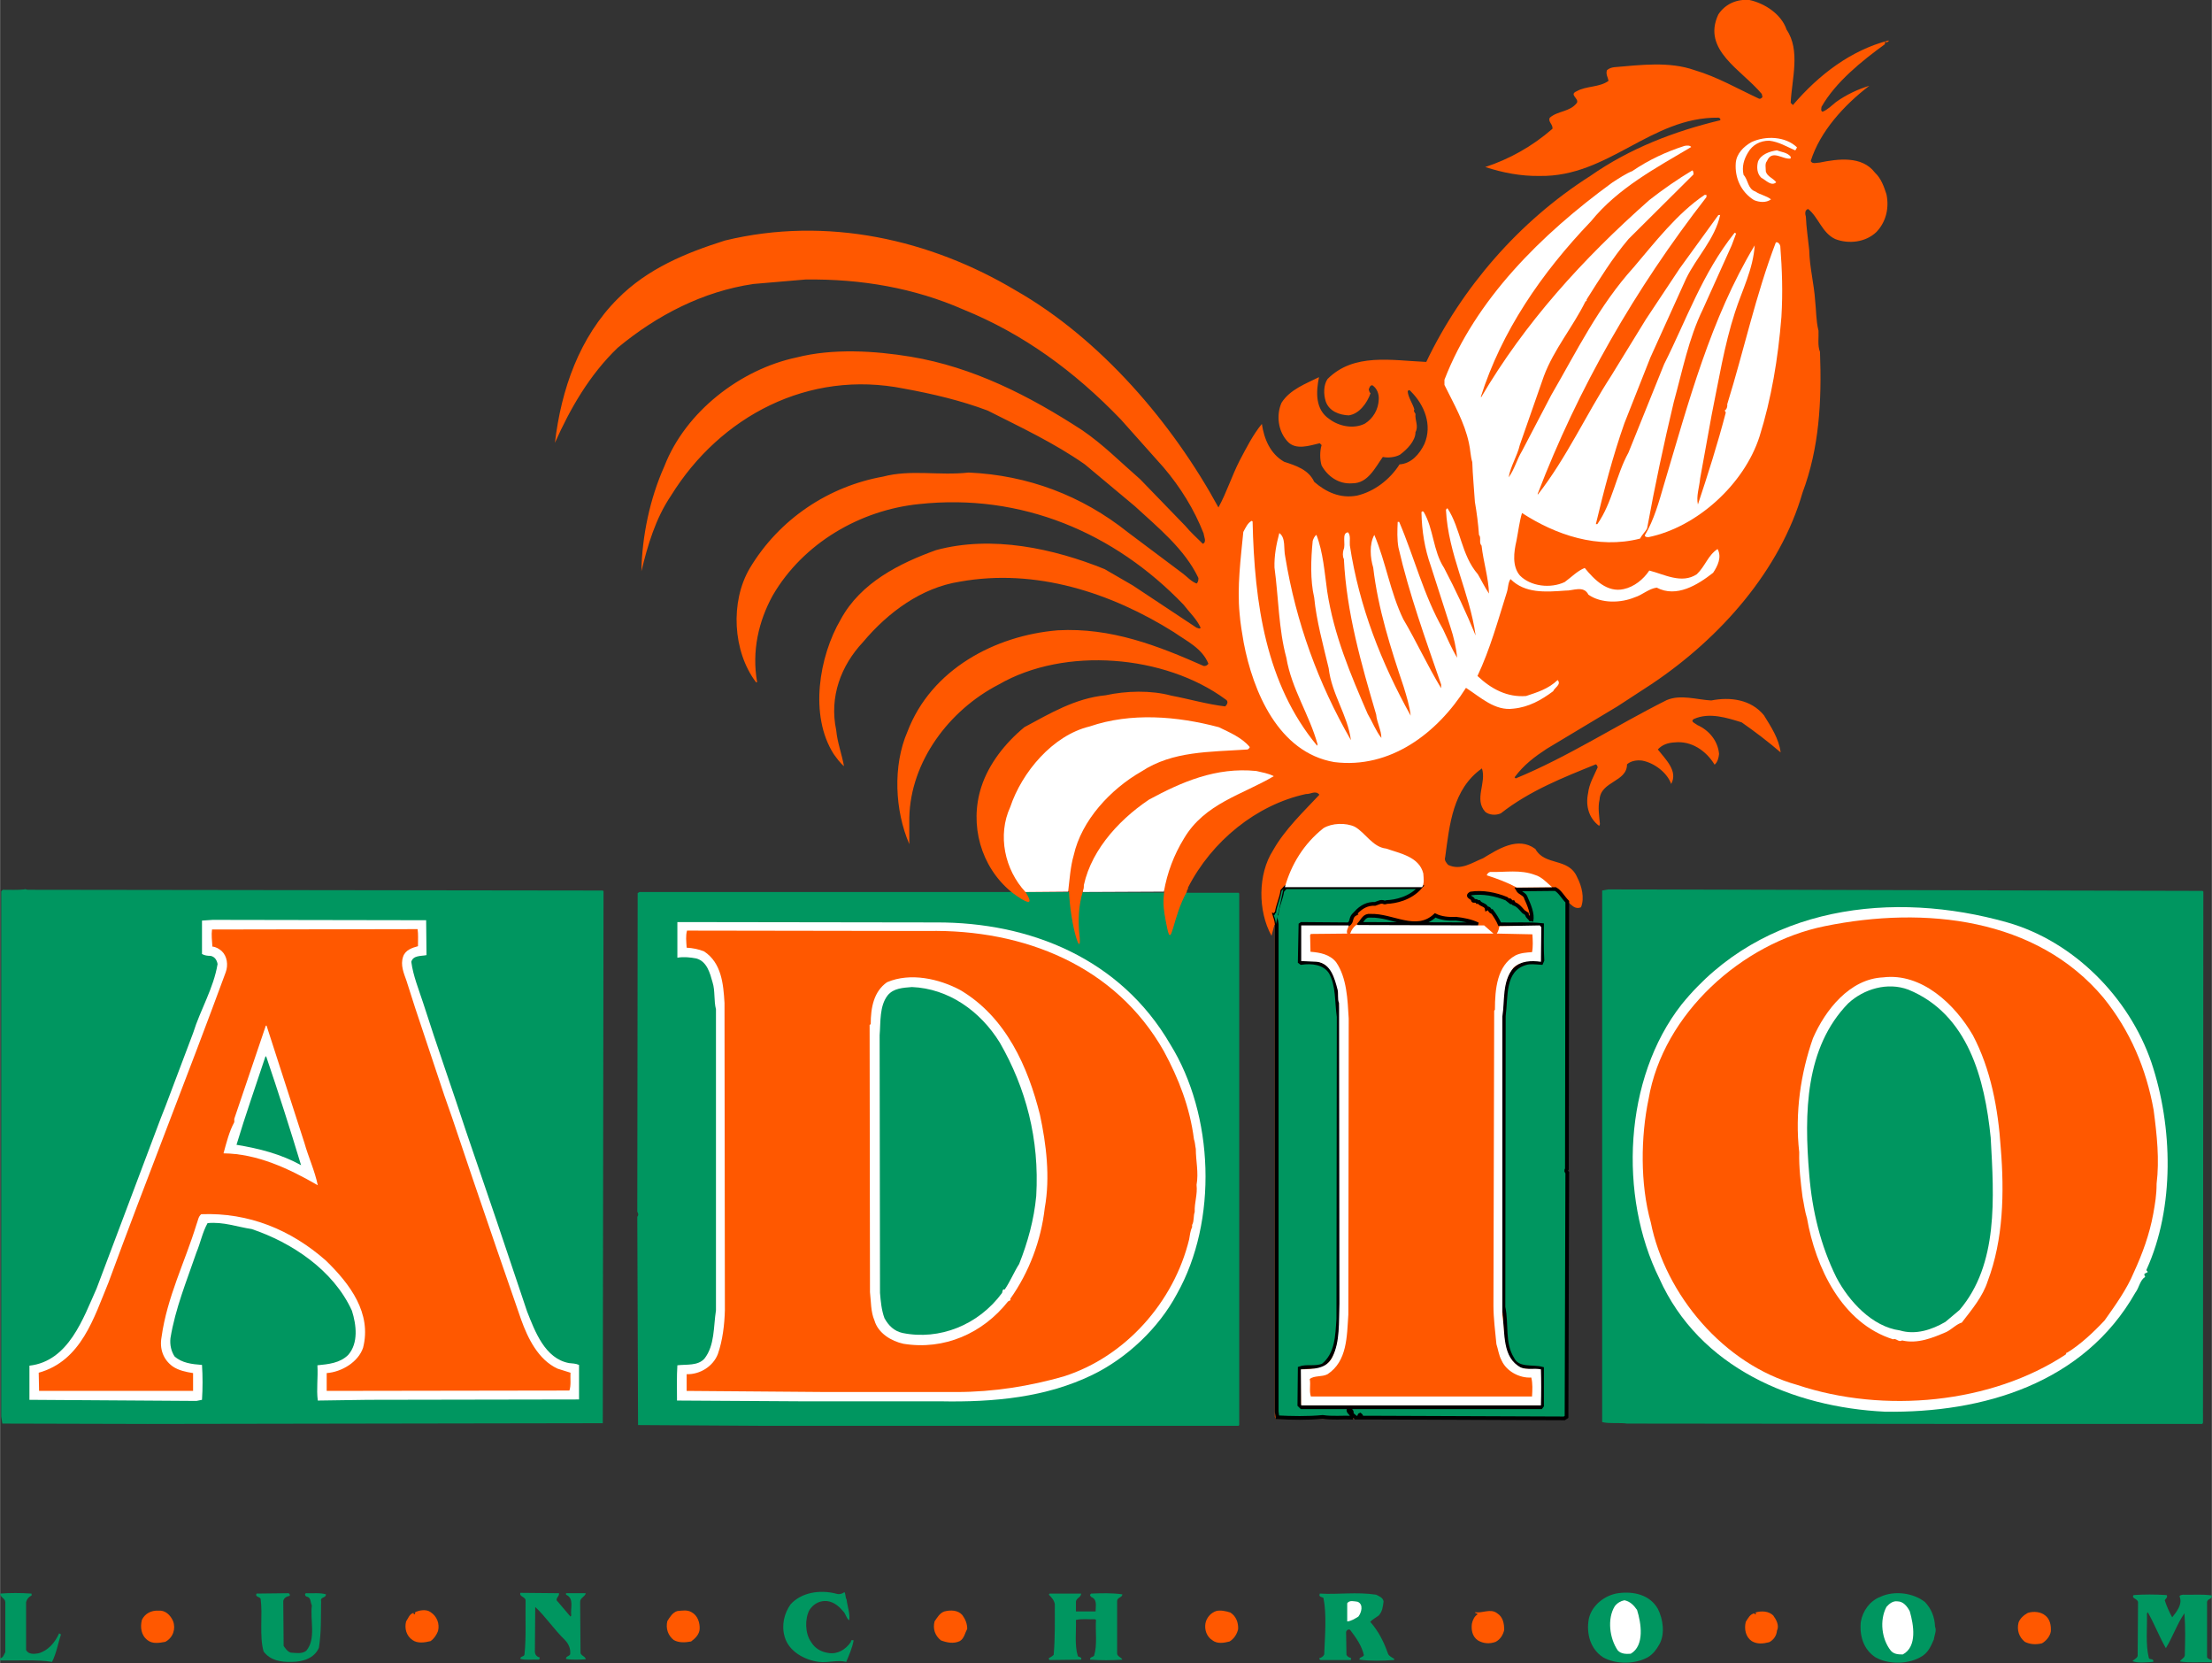 <svg id="Laag_1" xmlns="http://www.w3.org/2000/svg" viewBox="0 0 596 448" width="2500" height="1879"><rect x="0" y="0" width="596" height="448" fill="#333333" stroke="none"/><style>.st0{fill:#009660}.st1{fill:#fff}.st2{fill:#ff5800}.st3{fill:#009660;stroke:#000}.st4{fill:none}</style><path class="st0" d="M594.7 431.5v14.8c0 .9 1.9.6 1.1 1.5-2.9-.1-5.8.2-8.4-.2.2-.6 1.1-.8 1.3-1.6.1-4.2.2-7.3-.1-11.4-2 2.9-3.1 6.3-5 9.4-1.8-3.1-3.1-6.6-4.9-9.7l-.2.4c.1 4-.4 8.2.5 11.9.2.7 1.4 0 1.2 1.1-1.8.1-4.1.4-5.6-.2.3-.4 1.2-.7 1.4-1.4l.1-14.4c0-1.1-1.9-1-1.2-2 2.8-.2 5.8-.2 8.9 0 .4.6-.3 1-.5 1.4.5 1.6 1.2 3.1 2 4.6 1.2-1.5 2.7-3.4 2.1-5.3-.4-.7.4-.7.8-.8 2.6.1 4.9-.2 7.8.2.2 1-1.1.8-1.3 1.7zM593.4 383.6h-58l-97-.1c-2-.3-4.6.1-6.7-.4V239.9l1.6-.3 160.2.4.2.2-.1 143.1-.2.3z"/><path class="st1" d="M578.4 342c-.2.3.3.4.3.7-.4.3-1.2.3-.8 1 .1 0 .1.2.1.3-1.4.9-1.6 2.9-2.6 4.2-13.9 24.5-41.1 32.5-67.5 32.1-24.7-1.2-50-11.8-60.8-35.9-11-22.2-9.6-53.9 6-73.8 21.7-26.8 57.1-30.8 87.8-22.1 17.9 5.1 32.8 20.2 38.8 37.7 5.8 17.3 6.3 39.1-1.3 55.8z"/><path class="st2" d="M580.2 327c-1 5.5-2.9 10.7-5.2 15.7-1.9 4.6-5 8.9-7.9 13-2.9 3.1-6.5 6.5-10.1 8.7l-.1-.1-.3.6c-20 13.2-48.9 16-72.3 8.2-19.8-5.5-35.6-24.3-39.5-43.8-2.9-10.4-2.7-23.1-.6-33.2 3.9-23 25.2-42.1 47.5-46.6 27-5.5 57.1-2.2 75.1 19.3 7.2 8.9 11.5 19.1 13.5 30.2.9 6.8 1.6 13.4.8 19.9 0 3-.4 5.3-.9 8.1z"/><path class="st1" d="M528.6 356.3c-1.4.4-2.7 1.8-4.1 2.5-3.7 1.6-7.8 3.3-12 2.3-.9.6-1.6-.7-2.4-.3-13.8-4.3-20.9-19.4-23.2-32.6-.6-1.9-.8-3.8-1.2-5.7-.5-3.9-1-8-.9-12.1-1.2-10.6.4-21.3 3.7-30.7 3.3-7.6 9.9-16 18.9-16.4 10.4-1.3 19.4 7.3 24.2 15.6 4.8 9.1 6.8 19.7 7.5 30.3 1 12.1.7 24.8-3.5 35.9-1.3 4.1-4.2 7.6-7 11.2z"/><path class="st0" d="M524.2 356.1c-3.6 2.1-8 3.6-12.3 2.3-7.4-1-13.7-7.8-17.1-14.3-4.2-8.5-6.5-17.8-7.3-27.7-1.4-16.6-1.1-34.2 10.5-46.1 4.2-3.9 10.6-5.8 16.2-3.7 16.1 6.6 20.6 24 22.2 39.9.9 16.2 2.1 34.1-8.4 46.4l-3.8 3.2zM518 446.1c-3.5 2.3-9 2.4-12.6.4-3.3-2.1-4.4-5.9-4-9.6.5-2.9 2.4-5.6 5.2-6.7 3.8-1.8 9-1.1 12.1 1.4 1.7 1.8 2.6 4 2.7 6.6.5 1.1-.2 2.3-.3 3.4-.7 1.6-1.4 3.4-3.1 4.5z"/><path class="st1" d="M512.7 445.7c-1.3 0-2.4-.1-3.2-1-2.5-3.1-3.1-8.2-1.2-11.8.7-.8 1.7-1.7 3-1.5 1.5 0 2.6 1.3 3.3 2.7 1 3.5 2.1 9.5-1.9 11.6z"/><path class="st0" d="M444.1 446.4c-3.5 2-8.7 2-12.1.1-3.6-2.3-4.6-6.6-3.9-10.4.8-3.7 4.4-6.4 7.9-6.9 4.3-.6 8.6.5 10.7 4.2 1.4 2.7 2 6.8.4 9.6-.8 1.4-1.6 2.5-3 3.4zM276.7 240.3H172.3l-.5.3-.1 85.8c.3.6.4.9 0 1.4l.2 56.1 33.4.2h128.4l.2-.2V240.7l-.2-.2h-13.2"/><path class="st2" d="M276.3 240.3c3.5 5.4-2.4 1.1-3.9-.1-8.1-6.7-11.3-18-8-28.2 2-6.2 6.4-11.8 11.6-16.1 6.9-3.7 13.7-7.8 21.9-8.6 5.5-1.2 12.2-1.4 17.7.1 4.8.9 9.5 2.3 14.5 2.9.6-.5 1-1.4.1-1.9-16.3-12-43.3-14.3-61.1-4-13.4 6.9-23.8 20.8-24.1 35.9v7.1c-3.9-9-4.5-21.1-.5-30.3 6.4-16.8 23.6-25.9 40.5-27.3 14.4-.8 27.1 4.2 39.3 9.6.6.1 1-.2 1.3-.6-1.7-4.2-5.9-6.1-9.3-8.5-16.9-10.6-37.2-17.3-57.7-13.6-10.3 1.6-19.3 8.2-26.1 16.3-5.9 6.3-9.1 14.7-7.2 23.7.3 3.3 1.5 6.4 2.1 9.7-1.1-.9-2-2.2-2.8-3.3-6.6-10.4-3.9-26.3 1.9-36.2 5.4-10 16-15.2 25.7-18.7 15.1-4.1 31.8-.4 45.4 5.1l7.6 4.4 17.2 11.4c.3 0 .8.5 1.1 0-1.1-2.4-3-4.1-4.6-6.2-18.6-19.4-43.7-30.1-71.3-27.1-15.8 1.6-31.2 10.5-39.4 24.6-3.8 6.9-5.7 15-4.2 23.4h-.3c-6.3-8.3-7-21.7-1.7-30.7 8-13.4 21.4-22.1 35.9-24.7 7.6-2 15-.2 23.1-1.1 15.9.7 30.5 6.2 42.9 16.1l14.8 11.1c1.2.9 2.2 2.1 3.7 2.7.5-.4.5-1 .5-1.5-3.7-7.8-10.9-13.6-17.2-19.4l-13.4-11.2c-8.3-5.8-17.3-10-26.2-14.5-7.2-2.7-14.8-4.5-22.5-5.9-25.8-5.2-49.6 7.5-62.8 28.8-4.2 6.2-6.3 13.4-8 20.4.2-9.6 2.3-19.6 6.2-28.3 5.7-14.7 20.5-26.1 35.6-29.3 9.8-2.5 21.1-1.8 30.8-.2 16.8 2.8 31.9 10.5 46.2 19.8 5.7 3.9 10.2 8.5 15.6 13.2l12.2 12.6c1.3 1.6 3.1 3.2 4.7 4.8 1.1-.5.3-1.9.2-2.8-2.5-6.4-6.2-12.4-10.8-17.8L302 113c-12.6-13.1-26.4-23.1-42.4-29.6-13.2-5.8-27.5-8.3-42.6-8.1-4.5.4-9.5.8-14 1.2-13.6 2-26 8.4-36.6 17.2-7.6 7.3-12.8 16.4-16.9 25.6 1.7-14.4 6.6-28.5 16.9-38.8 8.1-8.2 18.5-12.4 28.9-15.7 27.6-6.7 55.5-.2 78.3 13.4 23 13.1 42.4 35.9 54.7 58.5 2.2-4 3.6-8.5 5.7-12.6 1.8-3.4 3.6-7 6-9.9.6 4 2.2 8 6 10.2 3.1 1 6.6 2.1 8.1 5.4 3.1 2.7 7 4.6 11.6 3.7 4.6-1.1 8.8-4.3 11.4-8.4 3.2-.2 5.4-2.8 6.7-5.5 2.2-5.1 0-10.5-3.6-14.1-.2-.3-.4-.4-.7-.4l-.2.4c.2 1.7 1.3 3.1 1.8 4.8-.3.5.1.8.3 1.2-.2 1.7.9 3.3 0 4.9 0 2.4-2.3 4.7-4.2 6.1-1.3.7-3.2.9-4.6.6-2.1 2.9-4 7.1-8.2 7.1-3.7.3-6.7-1.9-8.3-4.8-.5-1.6-.5-3.9 0-5.5l-.5-.5c-2.6.6-6.5 2-8.7-.5-2.5-2.7-3.1-7-1.6-10.4 2.3-3.6 6.5-5.1 10.1-6.9-.8 3.9-1.1 8.7 2.8 11.3 2.5 1.9 6.5 2.8 9.6 1.2 2.2-1.4 3.6-3.8 3.7-6.5.1-1.5-.5-3-1.7-3.8-.6-.1-.9.7-1 1.2.2.3.1.7.5.9-.9 2.6-3 5.6-5.9 6-2.5-.1-5.3-1.1-6.2-3.8-.6-1.9-.6-4.4.5-6 7.1-7.1 17.2-5 26.6-4.6 9.5-19.9 25-37.9 44.2-50.1 10.6-7.4 22.5-12 35-15 .2-.4-.2-.7-.5-.7-18.2-.2-29.6 16-48.1 15.7-5.1.1-10.1-.9-14.7-2.4 6.4-2.1 12.6-5.5 18.1-10.3.2-1.2-1.3-1.9-.7-3 2.2-1.9 5.4-1.5 7.3-4 .6-1.2-2.2-2.2-.1-3.1 2.6-1.5 6.1-1 8.6-2.8-.1-.9-.8-1.8-.4-2.9.6-.5 1.2-.7 2-.8 7.1-.6 14.8-1.6 21.6.8 6.1 1.8 11.6 5 17.4 7.7.2.1.7-.1.9-.5l-.2-.8c-5.4-6.5-16.2-11.8-11.7-21.4 1.9-2.9 5.1-4.2 8.4-3.9 4.1.9 8.6 3.8 10 8 3.8 5.6 1.4 13.3 1.1 19.7l.6.6c7-8.2 15.7-14.8 25.8-17.4.1.3-.3.3-.4.5l-.6-.1v.6c-6.2 4.5-13.3 10.2-17.1 16.9 0 .4-.3 1.1.3 1.3 1.3-.5 2.6-1.8 3.6-2.6 2.8-2 5.8-3.4 9-4.4-6.8 5.2-13.3 12.3-15.8 20.3.5.9 1.6.4 2.4.4 4.9-1 11.4-1.9 14.9 2.7 1.7 1.6 2.4 3.7 3.1 5.8.8 3.7-.1 7.5-2.7 10.2-2.9 2.8-7.5 3.3-11.1 1.9-3.6-1.7-4.5-5.9-7.3-8.1-1 .3-.8 1.4-.6 2.1.1 2.8.6 6 .9 9 .1 4.7 1.3 9 1.6 13.7.3 2.5.2 5.2.9 8 .1 1.8-.3 4 .4 5.7.5 13.3-.2 25.9-4.7 37.9-6 20.8-22 39.1-40.7 51.6l-9.2 6-19 11.4c-3.2 2.1-6.2 4.3-8.7 7.7l.3.3c14.1-5.8 27.1-14.3 40.7-21.1 3.8-1.6 8.1-.1 12 .1 5.1-1 10.7-.3 14.2 4 1.9 3.1 4 6.2 4.5 10-3.5-3-6.8-5.5-10.5-8.1-3.9-1.2-8.7-2.8-12.9-.9-1.1.7.5 1.2.9 1.6 3.2 1.4 5.6 4.3 5.9 7.8-.1 1.1-.4 2.2-1.2 2.9-2.3-3.8-6.3-6.5-10.8-6-1.8.1-3.3.6-4.5 1.9 2.1 2.7 5.5 5.8 3.6 9.3-1.1-3.1-4.6-5.7-7.8-6.3-1.5-.2-3.1.1-4.1 1 0 4.8-7.1 4.5-7.4 9.5-.5 2.1-.1 4.4.1 6.6l-.2.5c-2.8-2.1-3.7-5.4-3-8.8.3-2.6 1.6-4.7 2.6-7-.1-.2-.1-.6-.5-.8-8.9 3.6-17.8 7.1-25.6 13.2-1.3.6-3.1.5-4.2-.4-3.1-3.4.4-7.8-.9-11.7-7.9 5.6-8.7 15.1-9.9 23.9-.3.9.3 1.5.8 2.1 3.4 1.6 6.4-.6 9.4-1.8 4-2.4 9.4-6 14.1-2.5 2.6 4.7 9 2.2 11.3 7.7 1.2 2.3 2 5.5 1 8-1.6.7-2.5-.6-3.5-1.4l-.3.2-.1 139h-78.3l-.3-.5V249.2l-.1-.1-.8 3c-3.7-6.7-3.7-16.6.4-23 3.2-5.7 8.3-10.5 12.5-15-1-1.3-2.4-.1-3.6-.2-13.4 2.9-25.4 12.7-31.8 25.2.1.5-.4.7-.3 1.1-3.9 6.9-4.1 15.5-5.3 9.9-1.4-6.6-1-7.3-.8-10.3"/><path class="st1" d="M458.8 83.4c-3.8 7.8-5.5 16.6-7.8 24.9-2.7 11.3-5.1 22.6-7.2 34.1-.5.9-1.4 1.7-1.9 2.7-11.4 2.9-22.7-1-31.8-6.9-.7 2.3-1 5-1.5 7.5-.7 3-1.2 6.8.9 9.3 2.9 3 8.3 3.6 12.1 1.8 1.8-1.3 3.4-3 5.4-3.8 2.6 3.2 6.1 6.7 10.5 5.7 2.8-.6 5.3-2.6 6.9-5 4 1 8.7 3.7 12.8 1 2.3-2.2 3-5.1 5.6-6.8 1.2 2.2 0 4.6-1.2 6.4-4.2 3.3-9.9 6.8-15.2 4-2.2.3-3.9 2-5.9 2.6-3.8 1.6-9.1 1.7-12.5-.7-1.3-2.6-4.2-1-6.2-1.1-5.4.4-10.9.8-14.8-3.1-.7 1-.6 2.4-1 3.6-2.4 7.6-4.5 15.3-7.9 22.5 3.7 3.5 8 5.8 13.1 5.4 3-1 6-1.9 8.5-4.3 1.1 1.2-.9 2.1-1.2 3-3.2 2.4-6.6 4.3-10.7 4.7-5 .7-8.9-3.1-12.8-5.6-7.7 12.2-20.4 21.9-35.5 20-15.1-2.6-21.9-19.1-24.4-32.2-.4-2.4-.9-5.1-1.1-7.8-.7-7.2.3-14.8 1-22 .6-1.1 1.2-2.5 2.3-3l.2.2c.5 22.1 3.6 43.8 17.4 60.4l.1-.4c-2.2-8-7-14.9-8.4-23.3-2.1-7.7-2.1-16.2-3.2-24.3-.1-3.2.5-6.3 1.3-9.3 1.8 1.3 1.1 4.2 1.6 6.4 2.9 17.7 8.9 34.1 17.7 49.4-.9-6.8-5.2-12.4-6-19.4-1.5-6.3-3.3-12.8-3.9-19-1.1-4.7-.9-10.4-.4-15.3.2-.6.5-1.3 1-1.6 1.8 4.6 2.2 10.2 2.9 15.2 1.8 11.8 6.3 22.4 10.9 33 1.3 2.2 2.2 4.6 3.7 6.5 0-2.1-1.2-4.1-1.4-6.3-4-13.6-8-27.5-8.7-41.9-.4-.7-.3-1.8-.1-2.5.7-1.5-.6-4.5 1.2-4.7.8.8.4 2.4.5 3.5 2.5 16.5 8.5 31.7 16.4 45.9-.3-2.6-1.1-5.2-1.9-7.8-3.5-10.4-6.9-21-8.2-32.1-.8-2.6-1.1-6.3.3-8.8 3.1 7.3 4.3 15.5 7.8 22.7 3.6 6.1 6.5 12.5 10.2 18.6v-1c-4.2-12.2-8.6-24.3-11.5-36.9-.4-2.2-.3-4.7-.2-6.9h.4c4.1 9.6 6.6 19.8 11.8 28.9 1.2 2.6 2.4 5.3 3.8 7.7-.2-2.6-.9-5.6-1.8-8.3l-5.3-16.5c-1.6-4.5-2.4-9.3-2.5-14.4.1-.3.4-.3.6-.1 2.7 4.6 2.5 10.5 5.5 15.1 3.1 5.9 6 12.1 8.5 18.2-1.6-11.6-7.4-21.8-8-33.9l.4-.4c3.6 5.5 3.7 12.6 8.2 17.8 1 1.7 1.9 3.6 3 5.2-.1-4.1-1.5-8.5-2-12.9-.8-.8 0-2.2-.7-2.9-.2-3-.6-6-1.1-8.9-.2-3.4-.6-7.2-.7-10.7-.5-1.6-.5-3.4-.9-5.1-1.2-5.7-4.1-10.6-6.6-15.7v-1.4c8.3-21.5 26-39.1 45.2-53.1 1.7-1.1 3.8-2.5 5.4-3.1 4.4-3 9.1-5.2 14.1-6.8.6-.1 1.4-.2 1.8.3-9.4 5.6-19.7 11-27 20-13.5 14.1-24.1 29.7-29.7 47.3l.1.1c11.7-19.9 27.2-37.1 45.3-53.1 3.7-2.9 7.6-5.6 11.6-8 .3.2.3.7.3 1.1l-17.5 17.4c-4.4 5.2-7.8 10.8-11.3 16.3.1.4-.1.4-.3.5-3.4 6.9-8.5 12.9-11.2 20.1l-6.5 18.6c-.7 3-2.5 5.7-3 8.7 1.6-2.2 2.2-4.8 3.6-7.1l7.9-15.1c6.8-11.7 12.7-23.9 22.2-34.4 5.7-6.7 11.7-14.5 19.1-19.5h.5v.6c-19.2 24.7-34.6 51.5-45.5 80l.1.1c7.8-10 13-21.6 19.7-31.9l9.4-15.3 9.1-13.7 10.3-14.2c.1-.3.4-.1.6-.2-1.4 6.5-6.4 11.4-9.2 17.2l-9.6 21.2-7 17.7c-3.1 8.8-5.5 18-7.7 27.2h.4c4.1-5.9 5-13.1 8.4-19.3l9.6-23.8c6-11.9 10.3-24.5 19-35.4l.4.2-1.2 3.2-7.8 17.3zM439.4 445.5c-1.2.1-2.6.1-3.5-.9-2.2-3.2-2.9-8.5-.8-11.9.7-.9 1.6-1.4 2.6-1.6 1.5.3 2.5 1.3 3.4 2.6 1.1 3.5 2.1 9.6-1.7 11.8z"/><path class="st3" d="M412.6 248.1c-.2-.8-1.2-1.1-1.2-1.9l-.9-.6c-.3-.3-1.2-1.4-1.7-1.7-.5-.4-.7-.2-1-.7l-.1.1-.7-.6-.1.2-1-.8c-2.9-1.2-6.4-1.9-9.6-1.4-1.6.9 1 1.2.6 1.9.1.2 1-.1 1.2.4h.4c.5.8 1.9.7 2.1 1.8.7-.4.8.6 1.2.8l.2-.1c.7.9 1.6 2.3 2.1 3.5 3.5.1 7.7-.2 11.4.2 0 3.2-.1 6.2.1 9.5l-.3.7c-1.4-.1-3.2-.3-4.3.1-6.1 1.8-5.1 9-5.8 14.2l-.1 78.4c1 4.7-.2 9.7 2.4 13.9 1.5 3.1 5.4 2 8 2.7v10l-.3.4h-64.5l-.6-.6.1-9.9c1.9-.7 4.2.1 6.3-.8 3.7-3 3.8-7.9 4.1-12.5l.1-81.4c-.6-4.1-.2-8.5-2.2-12-1.7-2.6-5.1-2.9-7.9-2.5l-.4-.3.2-10 .3-.2 12.6.1c1.2-.6.4-2 1.9-2.8-.1-.1.3-.3.1-.3 1.5-1.6 3.1-2.5 5.2-2.4l1.1-.4c.4-.2 1-.2 1.4 0h.3l.3-.1c2.4-.1 6.4-.9 9.1-4h-36.3l-.9 1c-.2 1.9-1.3 4-1.5 6-.5-.1-.1.6-.6.5.2.7.5 1.3.6 2.4v131.4l.2 1.5c3.6.2 8.3.3 12.2-.1 2.5.4 5.5.1 7.8.2.5-1.1-1.6-1.5-.6-2.5.1.6.8.6.6 1.3.3.7.7.7 1.1 1.2h1.1c-.3-.2-.2-.7.1-.8.3.2.3.6.5.8h4l50.5.2.6-.4.2-65.8c-.3-.3-.4-.6-.1-1l.1-72c-1.2-1.2-1.9-2.7-3.2-3.4l-10.2.1c.6 1.1 2 1.1 2.3 2.4.6 1.3 2 4.4 1.4 6.1z"/><path class="st0" d="M343.8 248.9c-.1-1.1-.4-1.7-.6-2.4.5.1.1-.6.6-.5.2-2 1.3-4.1 1.5-6l.5-.5"/><path class="st1" d="M415.2 259.1c-2.7-.4-5.5-.2-7.4 1.6-3.1 3.7-2.3 8.8-3 13.2v80.3c.8 5.1-.1 11.5 5 14.2 1.7.7 3.6.1 5.4.5.1 3 .1 6.4 0 9.7h-64.6l-.1-9.7c3.2-.1 6.9 0 8.5-3.3 2.1-4.2 1.7-9.4 1.9-14.4l-.1-81c-.5-1-.1-2.5-.4-3.6-.8-3-1.8-7-5.5-7.5l-4.3-.2v-9.6h12.8c-.1.7-.7 1.3-.4 2.2l-9.8.1-.2.3.1 4.5c2.6.2 5.2.7 6.9 2.8 2.9 4.2 3.1 10.1 3.4 15.2l-.1 79.7c-.4 6-.3 12.6-5.6 16.1-1.5.8-3.6.3-4.8 1.3.3 1.6-.2 3.1.3 4.7h59.6c.1-1.7.2-3.5-.2-5.1-3.2.2-6.7-1.7-8-4.6-.8-1.5-.9-2.9-1.4-4.4-.3-3.3-.8-6.9-.8-10.4l.2-79.4.2-.3c0-5.6.6-11.9 5.5-14.6 1.4-.7 3-.8 4.5-.9.3-1.4.2-3.2.1-4.8l-9.6-.2c.4-.6.6-1.3.7-2l10.9-.2.4.5-.1 9.3z"/><path class="st3" d="M366.3 248.9c.9-1 1.3-2.4 3-2.2 5.9-.2 12.3 4.7 17.4-.1 1.6.8 3.6 1 5.6.9 1.8.2 4.1.6 5.9 1.5l-31.9-.1z"/><path class="st0" d="M375.6 447.2c-3.1.2-6.4.3-9.3-.1-.1-.7.9-.6 1.2-1.2-.6-2.6-2.1-4.7-3.7-6.8-.5-.4-1.2.2-1.1.8l.1 5.9c.2.4.7.8 1.2.8v.6h-8.2c-.2-.1-.4-.3-.3-.5.5-.1 1.1-.5 1.3-1 .2-5 .7-10.8-.2-15.2-.3-.3-.9-.2-1.1-.7l.1-.5c5.1.3 9.8-.5 15.2.3.7.4 1.8.7 2 1.8-.2 1.5-.3 2.7-1.3 3.8-.8.6-1.6 1-2.3 1.7 2.3 2.6 3.7 5.5 4.8 8.6.3.7 1.1 1 1.7 1.4l-.1.3z"/><path class="st1" d="M294.3 370.4c-12.4 6-26.3 7.4-41.1 7.1h-37.8l-33-.2c0-3.2-.1-6.4.1-9.5 2.5-.3 5.5.2 7.3-1.8 2.8-3.6 2.4-8.5 3.1-13v-81.1c-.6-2.3-.2-5-.9-7.2-.7-2.5-1.5-5.7-4.4-6.5-1.6-.3-3.4-.5-5.1-.2v-9.6l69.7.1c25.4-.1 49.7 9.8 63.1 32.8 11.8 19 12.9 47.6 1.8 67.3-4.9 9.2-13.5 17.3-22.8 21.8z"/><path class="st2" d="M321.2 330.6c-.5 1-.6 2.2-.8 3.3-4.1 16.8-17.1 31.6-33.8 36.9-9.1 2.6-18.8 4.2-28.9 4.2h-35l-37.7-.3v-4.5c3.6.1 7.1-2.1 8.4-5.4 1.3-3.7 1.8-8 1.9-11.8l-.1-82.8c-.3-5.1-.8-10.8-5.5-13.9-1.5-.6-3-.9-4.7-1-.1-1.7-.3-3.2.1-4.6l64.8.1c26-.5 50.7 9.4 63.7 32.4 4 7.4 7 15.1 8.1 23.7.3.8.3 1.7.5 2.6 0 3.3.8 6.3.2 9.7.3 2.6-.6 4.7-.5 7.3-.4 1.1-.1 2.4-.7 3.5v.6z"/><path class="st0" d="M301 431.3v14.2c.1.8 1.2 1 1.4 1.6-2.9.2-5.9.2-8.7 0-.1-.8.8-.6 1.1-1.1.9-2.9.3-6.4.5-9.6l-.3-.2c-1.7.1-3.4-.2-5.1.2.1 3.2-.4 6.8.5 9.7.2.4 1.2.2.9 1l-8.5.1c-.1-.1-.3-.3-.2-.5.4-.2.9-.5 1.3-.9.4-4.6.3-8.8.3-13.7-.2-1.1-1-1.9-1.6-2.5l.2-.3h8.5c0 1.1-1.5 1.2-1.4 2.4v2.4h5.3c0-1.6.5-3.2-1.2-3.9-.1-.2-.4-.4-.3-.6l.3-.3c2.7-.1 5.6-.2 8.4.2 0 .9-1.4.8-1.4 1.8z"/><path class="st1" d="M272.2 349.9c.3.5-.4.5-.6.7-6.8 8.6-17.2 13.2-28.2 11.4-3.2-.7-6.8-2.8-7.8-6.3-1-2.3-.9-5-1.2-7.6l-.1-72 .3-.2c0-4.4.8-8.8 4.4-11.3 6.3-2.7 14.1-.9 19.7 2.1 12.4 7.3 18.3 20.8 21.5 33.6 1.7 7.9 2.8 16.8 1.3 25.1-1 8.8-4.2 17.3-9.3 24.5z"/><path class="st0" d="M274.6 340.5c-1.4 2.2-2.4 4.7-3.9 6.9-.6-.3-.6.6-.7.9-6.4 8.7-16.9 12.8-26.8 10.8-2.3-.5-3.8-2-4.9-4-.8-2.2-1-4.5-1.2-6.8l-.1-69.4c.3-3.5-.1-7.9 2.2-10.8 1.6-1.9 4.1-2 6.5-2.2 9.8.4 18.4 6.4 23.7 15 7 12.2 10.7 25.9 9.8 41.3-.6 6.4-2.3 12.5-4.6 18.3zM228 447.7c-2.3-.6-4.8.3-7.4 0-3.8-.5-8.1-2.8-9.2-6.8-.9-3.1-.1-6.3 1.6-8.7 2.9-3.2 7.8-4 12.2-2.9.8.3 1.7.1 2.3-.4.4.5.2 1.4.6 2 .2 1.9 1 3.8.7 5.6-.8-.5-.9-1.8-1.7-2.5-1.3-1.6-3-2.8-5-2.7-1.6.1-3 .9-4 2.4-1.3 2.4-1.2 6.3.4 8.6 1.1 1.8 2.7 2.7 4.7 3 2.5.4 4.6-.9 6-2.9.1-.2.1-.4.3-.6l.5.1c-.4 2.1-1.2 3.9-2 5.8zM39.6 383.6l-39-.1-.3-1.9V240.1l.4-.4c1.9 0 4 .1 5.9-.1v-.1l.8.2 155 .2.2.2-.2 143.3-122.8.2zM156.3 431.5l.1 13.6c-.1.9 1.4 1.1 1.4 1.9-1.7.1-3.8.2-5.3-.1-.1-.7.8-.7 1.1-1.2.2-1.6-.4-2.8-1.4-3.9-2.9-2.8-5.3-6.4-8-8.9l-.1 12.2c.1.7.5 1.2 1.3 1.4 0 .2 0 .4-.2.6-1.7-.1-3.6.2-5-.2-.1-.8 1-.5 1.1-1.2.5-4.7.2-9.7.3-14.4.1-1.2-1.8-1.1-1.4-2.2l10.4.1c.2.9-1.3 1.5-.3 2.3l3.4 4 .2-.3c-.3-1.9.9-4.6-1.4-5.6v-.4h5.3c-.1.9-1.5 1.2-1.5 2.3z"/><path class="st0" d="M146 431.1h.5v.3z"/><path class="st1" d="M99.3 377.1l-13.7.2c-.4-3.2.1-6-.1-9.5 3-.3 6.1-.6 8.3-2.8 2.8-3.2 2.2-8.1 1-11.9-5-11-16.3-18.4-27-22-4-.6-7.6-2-11.9-1.6-1.4 2.5-1.9 5.3-3 7.9-2.6 7.6-5.7 15.1-7 23.1-.2 1.8.2 3.5 1.1 4.9 2 1.8 4.7 2.1 7.4 2.3.2 3 .2 6.3 0 9.4l-1.5.3-45-.3v-9.2c10.6-1.2 14.5-12.8 18.1-20.8l6.6-17.5 10.7-28.4 1.3-3.3 7.4-19.6c2-6.4 5.5-12 6.6-18.6-.2-1.1-.8-2-1.9-2.2-.8 0-1.6-.1-2.3-.5v-9l2.9-.2 57.5.1.1 9.4c-1.4.3-3.6 0-4.1 1.8.5 3.8 2 7.4 3.2 11.1 3.7 11.6 7.8 23.1 11.6 34.7l8.2 24 8.2 24.4c2.1 5.3 4.8 12.7 11.3 13.9.9.1 1.8.1 2.7.5v9.3l-56.7.1z"/><path class="st2" d="M153.4 374.6l-65.4.1v-4.8c4.1-.3 8.5-3 9.8-6.8 2.4-9.3-3.5-17.2-10-23.5-9.4-8.3-20.8-13-33.6-12.5-.8.6-.9 1.8-1.3 2.8-3.1 10.1-7.9 19.5-9.4 30.3-.6 3.2.5 6.1 3 7.9 1.6 1.1 3.6 1.5 5.5 1.8v4.8H10.5l-.1-4.9c11.5-3.2 14.9-14.9 18.8-24.3 10.3-28 21.3-55.6 31.6-83.6.7-1.9.4-4.3-1.1-5.7-.7-.6-1.5-1.1-2.5-1.2-.1-1.5-.3-3.2-.1-4.6l55.4-.1c.2 1.4.1 2.9.1 4.6-1.5.4-3.4 1-4 2.8-.8 2.3.2 4.5.9 6.5l2.3 7.2 7.9 23.7 2.1 6 5.6 16.6c4.3 12.6 8.6 25.2 13 37.8 1.8 5 4.6 10.8 9.8 13.2l3.5 1.1c-.1 1.6.2 3.4-.3 4.8z"/><path class="st0" d="M86.5 431.4c-.1 4.2.1 8.2-.6 12.5-1.2 2.8-4.3 3.8-7.3 3.8-3 .1-5.8-.4-7.6-2.8-1.2-4.2-.2-9.8-.8-14.2-.3-.6-1.6-.5-1.1-1.4l8.6-.1c.3.1.5.5.3.7-.8.2-1.5.5-1.7 1.4l.1 12.1c.5.7 1 1.5 1.9 1.8 1.4.1 3.1.4 4.2-.5 2.7-3.2 1-8.2 1.5-12.2-.4-.8-.2-1.9-1.1-2.3-.4-.1-.7-.2-.7-.6-.1-.2.1-.3.2-.4 1.8.1 3.7-.2 5.4.3 0 1.1-1.6.6-1.3 1.9z"/><path class="st1" d="M85.6 319.3c-7.8-4.5-16.3-8.5-25.4-8.6.8-2.9 1.5-5.8 2.9-8.4v-.9l8.4-24.8c0-.1.1-.2.1-.3h.2L82 307.9c1.1 3.9 2.8 7.5 3.6 11.4z"/><path class="st0" d="M81.1 313.9c-5.4-3-11.3-4.5-17.4-5.5 2.4-8 5.2-15.9 7.8-23.8h.2c3.3 9.7 6.4 19.4 9.4 29.3zM14 447.7c-4.3-.7-9.3-.3-13.9-.4-.2-.1-.1-.4-.1-.6.9-.1 1-1 1.4-1.6v-13.5c0-1-1.4-1.3-1.4-2.3 2.7-.2 5.6-.2 8.4 0 .2 0 0 .4.1.5-.8.4-1.3 1-1.5 1.8v12.9c.6 1.2 2.1 1.1 3.3.9 2.6-.7 4.5-2.9 5.6-5.4l.5.3c-.8 2.4-1.2 5-2.4 7.4z"/><path class="st2" d="M550.2 442.7c-1.6.4-3.2.3-4.6-.4-1.6-1.3-2.2-3.2-1.7-5.2.4-1.1 1.4-2 2.5-2.6 1.6-.5 3.5-.3 4.7.7 1.3 1 1.6 2.7 1.5 4.3-.2 1.3-1.3 2.6-2.4 3.2z"/><path class="st1" d="M483.7 40.5c-2.3-1-4.4-2.3-7-2.6-2.4 0-4.5 1.1-5.7 3.2-1.1 1.8-1.7 3.8-1.2 6 1.3 1.4 1.1 3.8 3.2 4.5 1.3.9 2.9 1.1 4.2 2.1-1.3 1-3.2.8-4.6.2-3.5-2.2-5.2-6-4.9-10 .2-2.5 2.1-4.4 4.2-5.6 3.8-1.8 9.2-1.6 12.3 1.4-.2.3-.2.6-.5.8z"/><path class="st1" d="M482.5 42.7c-2.1.4-5-2.6-6.4.7-.6.7-.3 1.8-.3 2.8.4 1.4 2 1.8 2.8 2.9-1.3 1.2-2.8-.6-4-1.2-1.2-1.1-1.3-2.9-.9-4.4.8-1.9 3-2.7 5.1-3 1.2.5 2.7.5 3.7 1.7v.5zM474.1 117.6c-4.1 12.8-16.8 24.4-29.9 27.1-.4 0-1 0-1-.5 2.5-4.2 3.8-9 5.2-13.8 6.6-22.1 12.5-44.5 24.4-64.3-.4 6.4-3.4 12.1-5.3 18-2.9 8.9-4.4 18.4-6.3 27.7l-3.1 17.1c-.2 2.3-1.1 4.8-.6 7 2.7-8.1 5.3-16.3 7.5-24.7 0-.3-.2-.4-.3-.6.6-.3.8-1.2.7-1.7 4.5-14.5 7.7-29.5 13.1-43.6.6-.2 1.1.5 1.2 1 .5 6.5.7 12.5.3 19.1-.9 11.2-2.7 22-5.9 32.2z"/><path class="st2" d="M476.7 442.4c-1.6.4-3.2.6-4.7-.3-1.6-1.1-2.1-3.2-1.6-5.2.6-.9 1.1-2.1 2.4-2.3-.1.1 0 .2.1.3.5 0 0-.7.1-.5 1.6-.5 3.6-.4 4.8.8.8 1.1 1.7 2.7 1 4.1-.1 1.3-.9 2.5-2.1 3.1z"/><path class="st1" d="M408.7 239.1c-2.6-1.4-5.3-2.4-8.1-3.3.1-.4.5-.8.9-.9 4.2.1 8.1-.7 12.1.8 1.8.5 3.2 2.1 4.6 3.3l-9.5.1z"/><path class="st2" d="M403 442.3c-1.6.6-3.3.5-4.8-.4-1.6-1.1-1.8-3-1.6-4.5.2-1 .7-2 1.5-2.5-.1-.5-.7-.1-.6-.6 1.8.4 4.1-1.1 5.9.3 1.6 1 1.9 2.8 1.9 4.5-.3 1.3-1 2.5-2.3 3.2z"/><path class="st1" d="M363.8 251.5c.3-.9.9-1.8 1.6-2.3l34.5.1 2.5 2.2h-38.6zM383.2 239h-37c1.7-6.1 5.1-11.7 10.4-15.9 2.3-1.4 6-1.5 8.4-.4 2.9 1.6 4.8 5.5 8.5 5.9 3.7 1.3 8.9 2.2 10 6.7.1 1.4.3 2.6-.3 3.7zM366 435.5c-1 .6-1.9 1.2-3 1.3v-4.9c.6-.9 1.9-.5 2.8-.4 1.7.7 1 3 .2 4zM291.7 240.3c1.4-10.1 9.1-19 17.9-24.9 8.7-4.7 18-8.8 28.9-7.7 1.6.4 3.2.6 4.7 1.4-8.4 5-18.6 7.3-24.2 16.8-2.7 4.4-4.5 9.2-5.4 14.3l-21.6.1"/><path class="st4" d="M287.5 240.2l-10.8.1"/><path class="st1" d="M276.3 240.3c-5.6-6-7.6-15.3-4.1-22.9 3.1-9.3 11.4-19.3 21.4-21.7 11.1-3.8 23.5-2.8 34.8.2 2.9 1.4 6.2 2.8 8.3 5.3.1.4-.4.5-.5.7-10.4.7-20.2.4-28.6 5.9-8.4 4.8-16.2 13.2-18.3 22.6-.9 3.1-1.1 6.5-1.5 9.8"/><path class="st2" d="M331.3 442.2c-1.5.4-3.3.7-4.6-.3-1.6-1-2.2-2.9-1.9-4.6.3-1.5 1.4-2.8 2.9-3.3 1.1-.3 2.6 0 3.8.4 1.6 1 2.2 2.8 2.1 4.5-.3 1.3-1.1 2.6-2.3 3.3zM258.6 442.1c-1.7.8-3.5.4-5.1-.2-1.6-1.3-2.2-3.1-1.7-5.1.7-1 1.4-2.3 2.7-2.7 1.6-.4 3.6-.4 4.8 1 .8 1.1 1.3 2.3 1.3 3.7-.6 1.1-.8 2.6-2 3.3zM186.2 442.2c-1.6.3-3.3.4-4.7-.4-1.5-1.2-2.2-3.1-1.7-5.1.7-1.1 1.4-2.3 2.7-2.7 1.3-.1 2.6-.4 3.8.3 1.7.9 2.3 2.9 2.2 4.6-.1 1.4-1.2 2.5-2.3 3.3zM116 442.1c-1.6.4-3.5.7-4.9-.3-1.6-1.1-2.2-3.1-1.7-5 .6-.9.9-2 2-2.3 0 .1 0 .3.2.4.1 0 .2-.2.3-.3l-.2-.2c1.1-.6 3.1-1 4.3-.1 1.7 1.1 2.5 3.1 2 5.1-.4 1-1 2-2 2.7z"/><g><path class="st2" d="M44.5 442.3c-1.6.3-3.4.6-4.7-.4-1.8-1.3-2.1-3.5-1.6-5.5.8-1.7 2.5-2.6 4.4-2.5 1.9-.2 3.3 1.2 4 2.8.8 2.1 0 4.5-2.1 5.6z"/></g><path class="st2" d="M288 239.6c.4 10.4 3.7 19.6 2.8 11.8-.3-3-.3-7.2 1-11.4s-3.8-.4-3.8-.4zM291.8 240c-2.2-.6-3.8-.4-3.8-.4"/></svg>